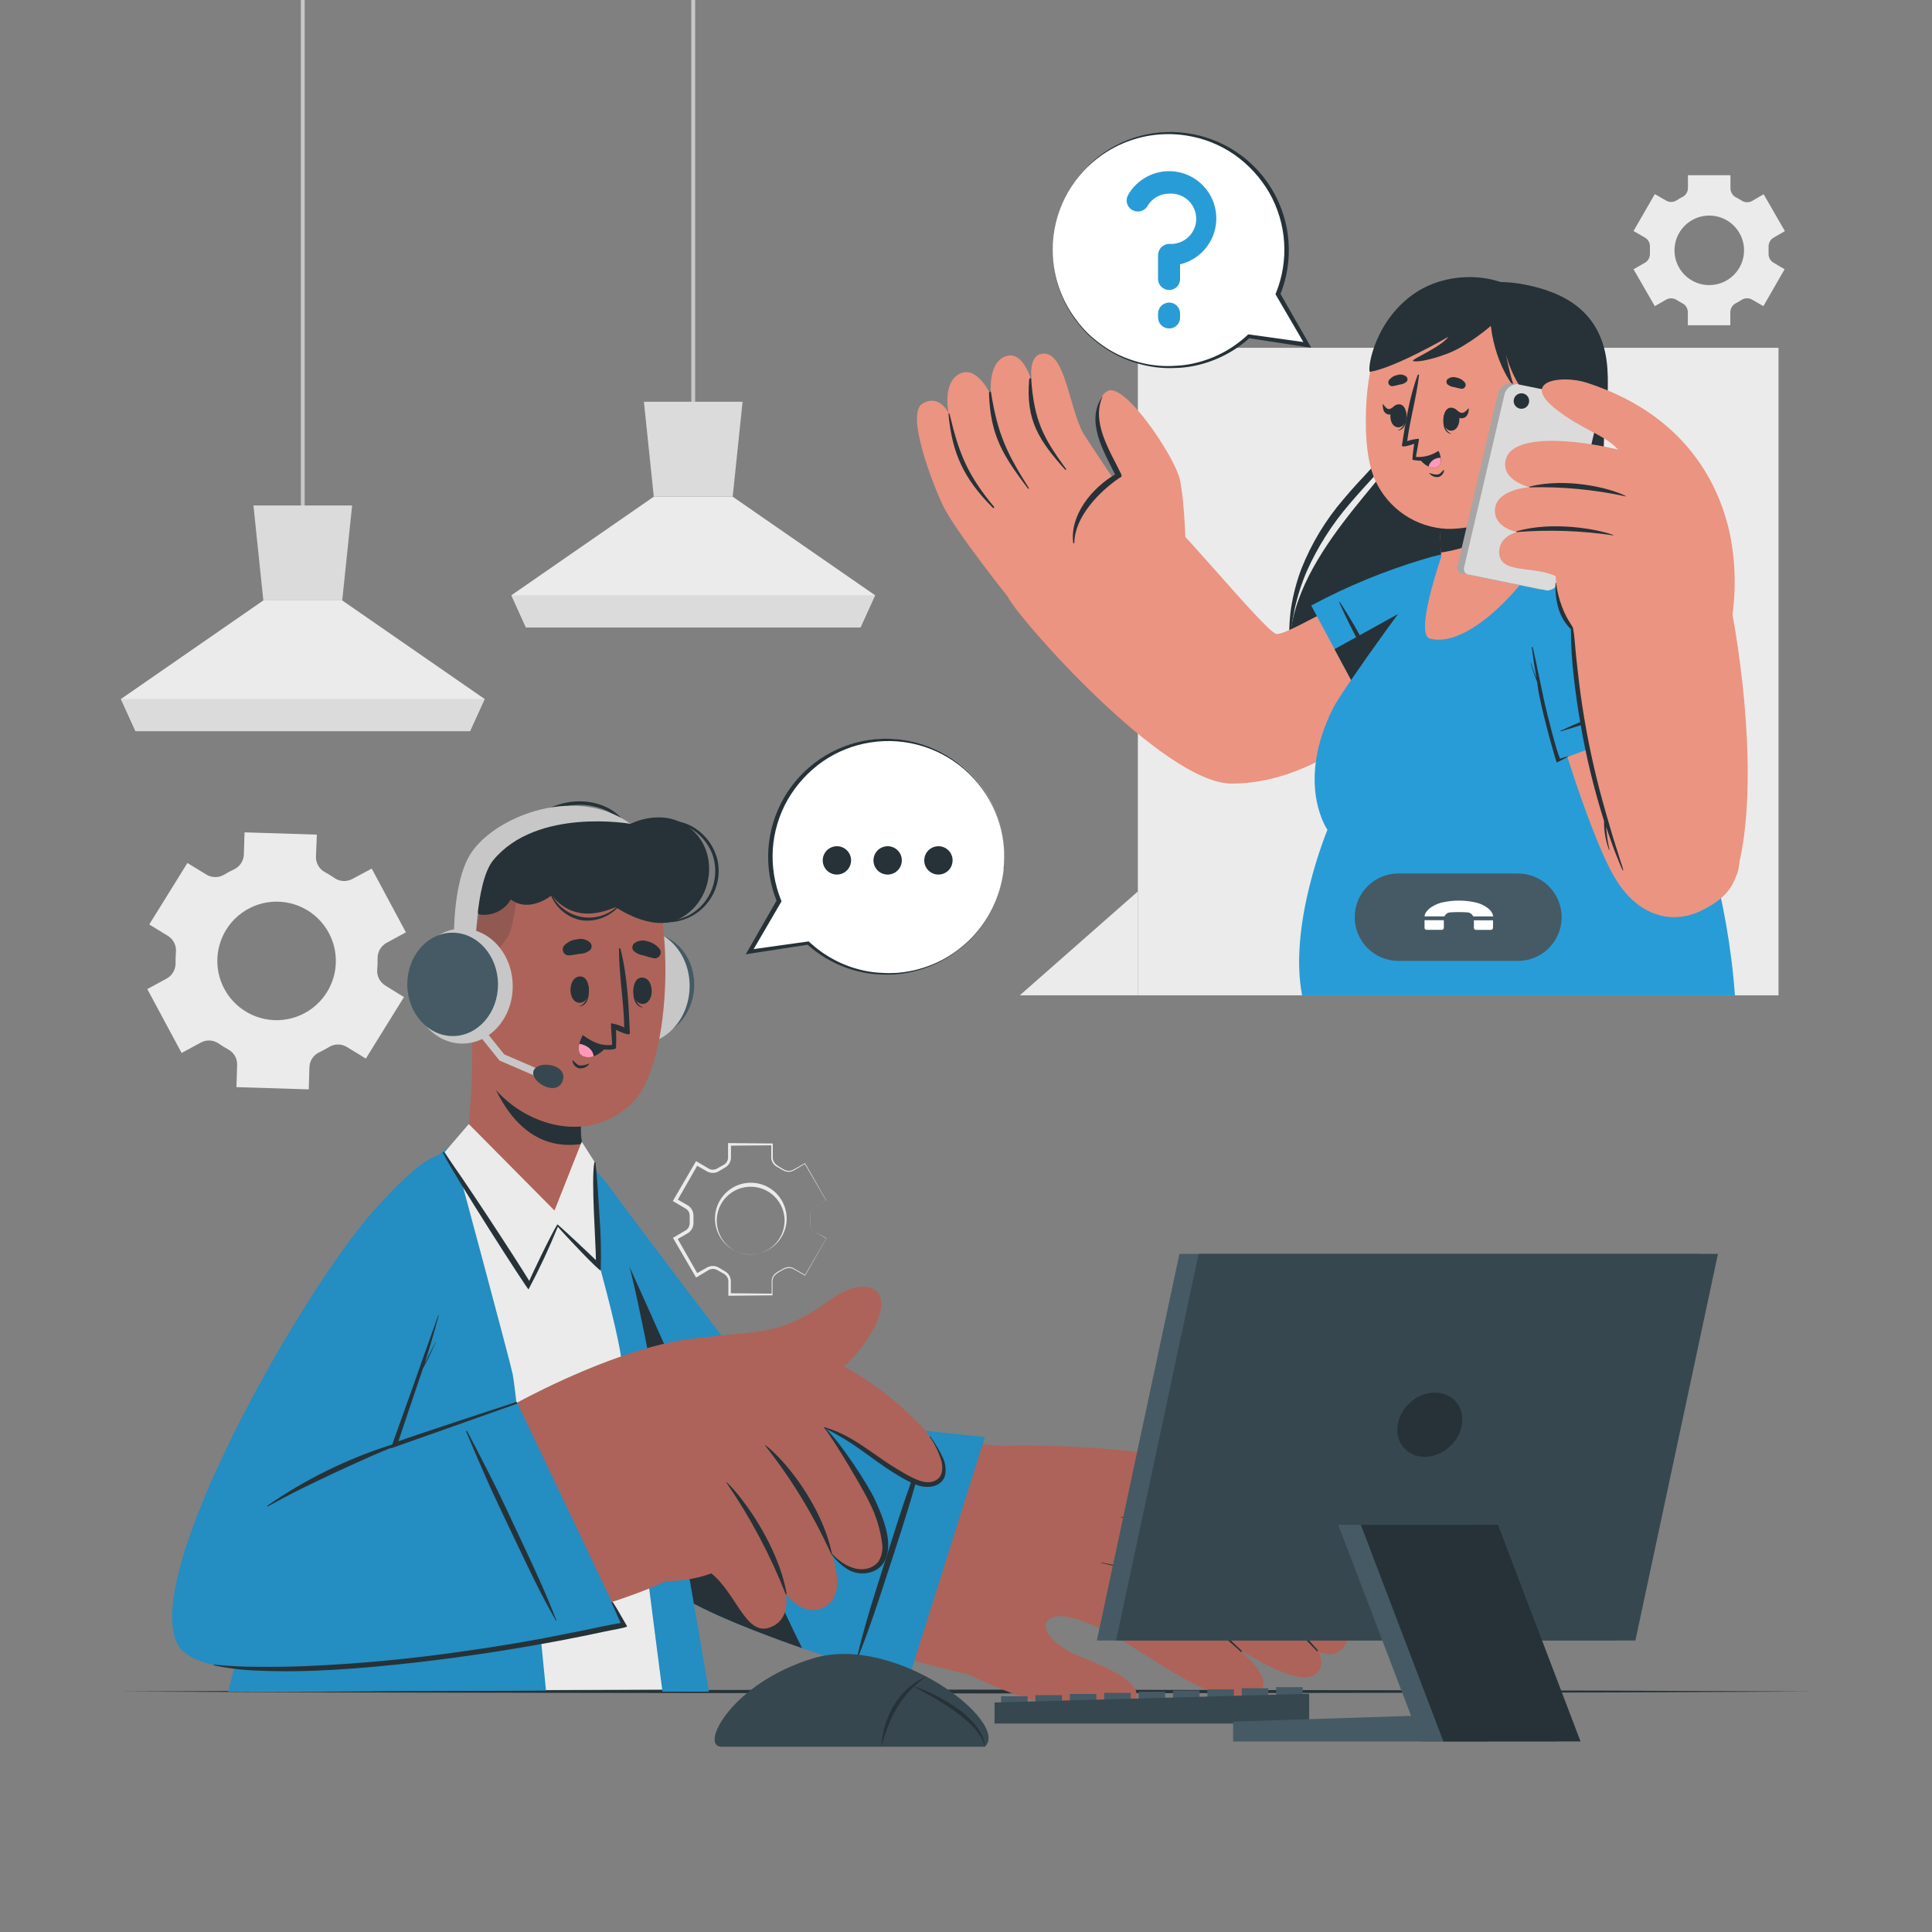<svg width="792" height="792" viewBox="0 0 792 792" fill="none" xmlns="http://www.w3.org/2000/svg">
<rect x="0" y="0" width="792" height="792" fill="#808080" stroke="none"/>
<path d="M124.914 0H123.33V214.68H124.914V0Z" fill="#C7C7C7"/>
<path d="M198.664 286.546L192.677 299.724H55.55L49.578 286.546L107.949 246.138H140.294L198.664 286.546Z" fill="#EBEBEB"/>
<path d="M144.35 207.203L140.295 246.138H107.95L103.895 207.203H144.35Z" fill="#DBDBDB"/>
<path d="M198.664 286.546L192.661 299.725H55.55L49.562 286.546H198.664Z" fill="#DBDBDB"/>
<path d="M284.977 0H283.393V172.165H284.977V0Z" fill="#C7C7C7"/>
<path d="M358.727 244.015L352.739 257.21H215.612L209.641 244.015L268.011 203.607H300.356L358.727 244.015Z" fill="#EBEBEB"/>
<path d="M304.412 164.688L300.357 203.607H268.012L263.957 164.688H304.412Z" fill="#DBDBDB"/>
<path d="M358.727 244.031L352.724 257.21H215.613L209.625 244.031H358.727Z" fill="#DBDBDB"/>
<path d="M76.823 353.771L61.189 378.972L68.95 383.724C70.038 384.432 70.909 385.426 71.469 386.597C72.027 387.768 72.252 389.07 72.118 390.361C71.991 391.799 71.944 393.242 71.976 394.685C72.02 395.999 71.7 397.299 71.052 398.443C70.403 399.586 69.451 400.528 68.301 401.164L60.381 405.457L74.447 431.656L82.367 427.363C83.494 426.759 84.765 426.476 86.042 426.546C87.319 426.616 88.552 427.035 89.606 427.759C90.899 428.663 92.243 429.493 93.629 430.246C94.755 430.866 95.686 431.787 96.319 432.906C96.951 434.025 97.259 435.298 97.209 436.582L96.924 445.658L126.576 446.577L126.845 437.469C126.887 436.182 127.285 434.932 127.996 433.858C128.706 432.784 129.701 431.929 130.869 431.387C131.566 431.054 132.247 430.705 132.928 430.341C133.609 429.977 134.274 429.597 134.924 429.201C136.017 428.528 137.276 428.172 138.559 428.172C139.843 428.172 141.101 428.528 142.194 429.201L149.972 433.953L165.59 408.751L157.813 403.92C156.724 403.214 155.851 402.22 155.292 401.049C154.733 399.877 154.509 398.574 154.645 397.283C154.772 395.851 154.819 394.412 154.787 392.975C154.744 391.659 155.067 390.358 155.718 389.214C156.369 388.071 157.325 387.13 158.478 386.496L166.398 382.203L152.38 356.067L144.365 360.36C143.202 360.968 141.893 361.242 140.584 361.149C139.275 361.057 138.017 360.603 136.951 359.837C135.763 359.014 134.528 358.253 133.277 357.572C132.123 356.971 131.16 356.059 130.497 354.939C129.833 353.82 129.496 352.537 129.522 351.236L129.887 342.144L100.25 341.209L99.965 350.317C99.912 351.618 99.498 352.878 98.771 353.957C98.044 355.037 97.032 355.893 95.847 356.432C95.181 356.733 94.532 357.065 93.882 357.414C93.233 357.762 92.599 358.127 91.982 358.507C90.869 359.19 89.589 359.552 88.283 359.552C86.977 359.552 85.697 359.19 84.584 358.507L76.823 353.771ZM99.221 374.173C103.345 371.213 108.294 369.62 113.37 369.617C118.447 369.614 123.397 371.201 127.526 374.156C131.654 377.11 134.754 381.284 136.389 386.09C138.024 390.896 138.112 396.094 136.642 400.953C135.172 405.812 132.217 410.088 128.191 413.182C124.166 416.275 119.273 418.03 114.199 418.201C109.125 418.371 104.125 416.947 99.902 414.13C95.678 411.313 92.444 407.244 90.651 402.494C88.762 397.489 88.578 392 90.128 386.879C91.677 381.758 94.873 377.291 99.221 374.173Z" fill="#EBEBEB"/>
<path d="M727.055 107.712C726.391 107.323 725.848 106.757 725.487 106.077C725.126 105.398 724.961 104.631 725.011 103.863C725.011 103.435 725.011 103.008 725.011 102.58C725.011 102.152 725.011 101.709 725.011 101.281C724.961 100.513 725.126 99.746 725.487 99.067C725.848 98.387 726.391 97.821 727.055 97.432L731.696 94.755L722.984 79.628L718.279 82.368C717.611 82.752 716.849 82.94 716.078 82.912C715.308 82.884 714.562 82.641 713.923 82.21C713.195 81.75 712.45 81.307 711.674 80.911C710.988 80.567 710.411 80.04 710.006 79.389C709.601 78.737 709.383 77.987 709.377 77.22V71.819H691.953V77.157C691.934 77.917 691.707 78.657 691.297 79.296C690.886 79.936 690.308 80.451 689.625 80.784C688.848 81.18 688.041 81.624 687.375 82.083C686.737 82.514 685.99 82.758 685.22 82.786C684.45 82.814 683.688 82.625 683.019 82.241L678.378 79.564L669.65 94.692L674.307 97.384C674.984 97.772 675.537 98.344 675.902 99.034C676.267 99.724 676.428 100.503 676.367 101.281C676.367 101.709 676.367 102.136 676.367 102.564C676.367 102.992 676.367 103.419 676.367 103.847C676.418 104.619 676.252 105.39 675.888 106.073C675.524 106.756 674.977 107.324 674.307 107.712L669.65 110.389L678.378 125.516L683.003 122.839C683.671 122.457 684.432 122.268 685.202 122.293C685.971 122.318 686.718 122.556 687.359 122.982C688.089 123.463 688.845 123.902 689.625 124.297C690.308 124.641 690.883 125.169 691.286 125.82C691.688 126.471 691.903 127.222 691.906 127.987V133.325H709.33V127.971C709.336 127.204 709.553 126.454 709.958 125.803C710.364 125.151 710.941 124.625 711.626 124.281C712.404 123.883 713.16 123.444 713.891 122.966C714.53 122.54 715.274 122.301 716.041 122.276C716.808 122.251 717.567 122.441 718.232 122.823L722.873 125.5L731.585 110.373L727.055 107.712ZM700.697 116.883C697.877 116.883 695.121 116.047 692.777 114.481C690.432 112.914 688.605 110.688 687.526 108.083C686.447 105.478 686.165 102.612 686.715 99.846C687.265 97.081 688.623 94.541 690.616 92.547C692.61 90.553 695.15 89.195 697.916 88.645C700.681 88.095 703.547 88.378 706.152 89.457C708.757 90.536 710.984 92.363 712.55 94.707C714.117 97.052 714.953 99.808 714.953 102.627C714.951 104.502 714.579 106.358 713.859 108.089C713.138 109.82 712.084 111.392 710.755 112.715C709.426 114.037 707.85 115.085 706.116 115.798C704.382 116.51 702.524 116.874 700.649 116.868L700.697 116.883Z" fill="#EBEBEB"/>
<path d="M334.096 505.074C333.476 504.711 332.96 504.193 332.599 503.571C332.238 502.949 332.045 502.245 332.037 501.526C332.037 500.813 332.037 500.116 332.037 499.404C331.96 498.689 332.003 497.966 332.163 497.265C332.339 496.564 332.7 495.924 333.209 495.412C333.746 494.941 334.343 494.542 334.983 494.224L338.674 492.07V492.149L329.867 477.069H330.073L325.226 479.92C324.333 480.365 323.315 480.488 322.343 480.269C321.427 479.983 320.557 479.567 319.761 479.033L318.557 478.352C318.113 478.12 317.711 477.815 317.369 477.449C316.667 476.719 316.241 475.767 316.165 474.757V469.133L316.529 469.498L299.105 469.656L299.644 469.133V474.772C299.594 475.581 299.337 476.364 298.899 477.046C298.461 477.728 297.856 478.287 297.141 478.669L295.953 479.382L294.765 480.079C294.305 480.367 293.803 480.581 293.276 480.712C292.209 480.947 291.094 480.819 290.108 480.348L285.198 477.544L286.148 477.291L277.484 492.45L277.199 491.389L282.109 494.208C282.8 494.682 283.36 495.322 283.74 496.07C284.119 496.817 284.304 497.647 284.279 498.485V499.879V501.257C284.288 501.793 284.213 502.328 284.057 502.841C283.728 503.91 283.04 504.833 282.109 505.454L277.199 508.274L277.468 507.276L286.117 522.435L285.23 522.197L290.156 519.425C291.144 518.962 292.26 518.845 293.324 519.093C293.832 519.226 294.318 519.434 294.765 519.71L295.969 520.423L297.157 521.12C297.618 521.374 298.035 521.7 298.393 522.086C299.106 522.866 299.531 523.867 299.596 524.922V530.577L299.169 530.149L316.593 530.323L316.339 530.577V524.953C316.414 523.968 316.829 523.039 317.511 522.324C318.23 521.693 319.029 521.161 319.887 520.74C320.679 520.221 321.537 519.81 322.438 519.52C323.382 519.295 324.376 519.413 325.241 519.853L330.104 522.673H329.993L338.769 507.577L334.096 505.074ZM334.096 505.074L338.737 507.735L330.073 522.878V522.958L325.194 520.186C324.367 519.785 323.426 519.684 322.533 519.901C321.618 520.176 320.752 520.593 319.967 521.136C319.141 521.554 318.378 522.088 317.702 522.72C317.087 523.384 316.723 524.241 316.672 525.144V530.751V531.004H316.418L298.994 531.179H298.583V530.64V525.049C298.517 524.224 298.17 523.446 297.601 522.847C297.312 522.551 296.981 522.3 296.618 522.102L295.383 521.405L294.147 520.708C293.8 520.499 293.42 520.349 293.023 520.265C292.227 520.087 291.394 520.188 290.663 520.55L285.911 523.385L285.356 523.718L285.024 523.148L276.232 508.068L275.868 507.434L276.502 507.07L281.254 504.266C281.885 503.832 282.349 503.195 282.568 502.461C282.676 502.09 282.73 501.706 282.727 501.32V499.895V498.469C282.73 498.083 282.676 497.699 282.568 497.329C282.347 496.599 281.876 495.971 281.238 495.554L276.486 492.735L275.805 492.355L276.201 491.689L284.976 476.61L285.34 475.992L285.942 476.341L290.694 479.144C291.401 479.493 292.207 479.588 292.975 479.413C293.363 479.332 293.733 479.182 294.068 478.97L295.304 478.273L296.555 477.576C296.907 477.389 297.228 477.149 297.506 476.863C298.066 476.279 298.403 475.517 298.456 474.709V469.149V468.595H298.979L316.403 468.753H316.799V469.117V474.709C316.857 475.581 317.208 476.407 317.797 477.053C318.462 477.684 319.214 478.217 320.03 478.637C320.776 479.17 321.598 479.587 322.469 479.873C323.336 480.078 324.246 479.983 325.051 479.604L329.946 476.863L330.073 476.784V476.911L338.737 492.07L335.03 494.192C334.393 494.501 333.802 494.895 333.272 495.364C332.765 495.859 332.403 496.484 332.227 497.17C332.06 497.865 332.012 498.582 332.084 499.293C332.084 500.005 332.084 500.718 332.084 501.415C332.068 502.148 332.245 502.873 332.599 503.515C332.952 504.157 333.468 504.695 334.096 505.074Z" fill="#EBEBEB"/>
<path d="M307.738 514.246C305.312 514.236 302.926 513.625 300.793 512.469C298.66 511.312 296.847 509.646 295.514 507.618C294.182 505.591 293.372 503.265 293.157 500.848C292.942 498.431 293.329 495.999 294.283 493.768C295.236 491.537 296.728 489.577 298.623 488.063C300.518 486.548 302.759 485.526 305.146 485.088C307.532 484.65 309.99 484.81 312.299 485.553C314.609 486.295 316.699 487.598 318.383 489.345C321.106 492.192 322.588 496.003 322.501 499.942C322.374 503.759 320.771 507.378 318.029 510.037C315.287 512.696 311.621 514.188 307.802 514.198L307.738 514.246ZM307.738 514.246C309.593 514.244 311.429 513.872 313.137 513.15C314.846 512.428 316.393 511.372 317.687 510.044C318.982 508.716 319.997 507.142 320.675 505.415C321.352 503.688 321.676 501.844 321.63 499.99C321.523 496.371 320.011 492.937 317.415 490.415C314.819 487.893 311.342 486.481 307.722 486.478C304.034 486.478 300.497 487.943 297.888 490.551C295.28 493.16 293.815 496.697 293.815 500.386C293.815 504.074 295.28 507.612 297.888 510.22C300.497 512.828 304.034 514.293 307.722 514.293L307.738 514.246Z" fill="#EBEBEB"/>
<path d="M48.725 693.412L135.544 693.032L222.363 692.889L396.001 692.636L569.639 692.889L656.458 693.032L743.277 693.412L656.458 693.808L569.639 693.95L396.001 694.204L222.363 693.95L135.544 693.808L48.725 693.412Z" fill="#263238"/>
<path d="M729.082 142.576H466.455V408.023H729.082V142.576Z" fill="#EBEBEB"/>
<path d="M587.205 126.562C595.964 116.282 610.965 113.811 625.474 116.741C639.983 119.671 657.36 126.989 658.944 151.256C660.243 170.961 654.192 190.175 654.192 212.161C654.192 234.147 679.077 287.702 639.255 313.838C603.472 337.313 530.973 315.755 528.739 267.427C526.981 229.126 572.41 193.708 577.194 178.549C581.977 163.39 577.606 137.808 587.205 126.562Z" fill="#263238"/>
<path d="M580.662 148.183C580.393 159.145 578.809 170.233 574.326 180.576C573.163 183.196 571.644 185.642 569.812 187.847C568.053 190.064 566.184 192.155 564.315 194.183C560.545 198.285 556.823 202.356 553.227 206.585C546.085 214.871 540.184 224.15 535.708 234.131C531.416 244.159 529.057 254.908 528.754 265.811C528.308 260.308 528.473 254.773 529.245 249.306C530.102 243.811 531.519 238.418 533.475 233.212C537.601 222.782 543.448 213.117 550.772 204.621C554.368 200.329 558.185 196.226 561.987 192.171C565.788 188.116 569.637 184.251 571.997 179.499C574.418 174.641 576.263 169.516 577.494 164.229C578.884 158.952 579.942 153.593 580.662 148.183Z" fill="#263238"/>
<path d="M657.946 167.809C657.676 178.992 656.964 190.159 657.265 201.263C657.395 206.793 657.86 212.311 658.659 217.784C659.482 223.17 661.098 228.555 662.444 234.004C663.791 239.453 664.995 244.982 665.882 250.557C666.739 256.159 667.099 261.825 666.959 267.49C666.701 273.183 665.634 278.809 663.791 284.201C661.664 289.501 658.491 294.317 654.461 298.362C657.992 294.021 660.679 289.057 662.381 283.726C663.858 278.425 664.593 272.945 664.567 267.443C664.118 256.366 662.385 245.379 659.403 234.701C658.136 229.268 656.52 223.883 655.744 218.164C655.017 212.562 654.731 206.911 654.889 201.263C655.223 190.06 656.244 178.888 657.946 167.809Z" fill="#263238"/>
<path d="M600.334 261.851C563.902 301.958 534.171 321.22 504.867 321.22C477.004 321.22 417.477 253.567 413.105 244.649C409.336 236.951 458.202 194.832 465.71 200.075C478.382 208.851 519.028 259.65 523.336 259.887C527.645 260.125 543.516 249.639 581.738 231.739C604.96 220.889 625.678 234.052 600.334 261.851Z" fill="#EB9481"/>
<path d="M418.777 251.318C413.423 245.52 390.946 216.58 386.495 207.14C382.044 197.699 371.257 169.599 378.147 165.465C385.038 161.331 388.839 169.298 388.839 169.298C388.839 169.298 386.162 156.721 393.481 153.189C400.799 149.656 406.311 162.249 406.311 162.249C406.311 162.249 404.505 149.134 412.045 146.124C419.585 143.115 423.038 156.737 423.038 156.737C423.038 156.737 420.82 144.809 428.075 144.952C436.803 145.126 438.403 167.571 444.089 177.63C445.372 179.911 473.536 221.982 473.536 221.982L418.777 251.318Z" fill="#EB9481"/>
<path d="M422.738 155.581C423.957 172.07 427.347 179.087 436.994 192.187C437.184 192.44 436.851 192.773 436.629 192.535C425.969 180.56 420.457 172.387 421.898 155.596C422.009 154.773 422.674 154.789 422.738 155.581Z" fill="#263238"/>
<path d="M406.264 160.95C409.021 177.978 412.6 185.613 421.772 200.075C421.898 200.281 421.566 200.519 421.423 200.329C411.27 186.88 405.948 178.596 405.425 161.22C405.393 160.428 406.138 160.158 406.264 160.95Z" fill="#263238"/>
<path d="M389.345 170.027C393.21 186.326 396.806 194.864 407.482 207.758C407.736 208.074 407.308 208.47 407.039 208.185C394.874 196.084 390.312 185.455 388.87 170.169C388.775 169.156 389.108 168.997 389.345 170.027Z" fill="#263238"/>
<path d="M486.096 226.005C486.096 226.005 485.732 205.271 483.562 196.194C481.392 187.118 460.942 156.293 453.957 160.348C445.039 165.576 453.371 185.692 458.709 195.038C458.709 195.038 438.117 207.14 440.921 222.885C443.724 238.63 486.096 226.005 486.096 226.005Z" fill="#EB9481"/>
<path d="M451.977 162.582C447.225 173.226 455.145 185.027 459.659 194.452C459.732 194.588 459.771 194.739 459.773 194.892C459.776 195.046 459.742 195.198 459.673 195.336C459.605 195.474 459.505 195.594 459.381 195.685C459.258 195.776 459.114 195.837 458.962 195.862C450.63 201.517 440.54 211.892 440.414 222.505C440.414 222.568 440.389 222.628 440.344 222.673C440.299 222.717 440.239 222.742 440.176 222.742C440.113 222.742 440.052 222.717 440.008 222.673C439.963 222.628 439.938 222.568 439.938 222.505C438.529 211.1 447.605 200.075 457.109 194.484C452.357 184.869 444.96 172.704 451.882 162.487L451.977 162.582Z" fill="#263238"/>
<path d="M537.514 248.229L566.786 302.845C566.786 302.845 606.481 264.306 612.817 248.229C619.153 232.151 612.326 220.477 584.083 229.078C567.949 233.86 552.345 240.277 537.514 248.229Z" fill="#289CD7"/>
<path d="M573.549 291.456C572.108 288.494 570.84 285.437 569.336 282.491C567.831 279.545 566.326 276.63 564.758 273.747C561.59 267.918 558.422 262.073 555.127 256.323C553.258 253.155 551.294 249.892 549.251 246.819C549.171 246.677 548.902 246.819 548.981 246.93C554.351 258.953 560.861 270.468 567.356 281.905C569.241 285.215 571.379 288.367 573.343 291.631C573.407 291.71 573.628 291.567 573.549 291.456Z" fill="#263238"/>
<path d="M612.816 248.229C606.48 264.306 566.785 302.845 566.785 302.845L547.064 266.112L612.119 230.139C615.858 234.036 615.81 240.641 612.816 248.229Z" fill="#263238"/>
<path d="M544.182 340.18C544.182 340.18 528.089 378.703 533.775 408.007H711.215C705.449 328.348 665.738 259.887 642.279 237.727C623.366 219.859 603.455 221.459 589.595 230.599C586.332 232.769 550.328 282.522 546.431 290.395C530.972 321.457 544.182 340.18 544.182 340.18Z" fill="#289CD7"/>
<path d="M590.831 228.254C590.831 228.254 579.743 260.14 586.174 261.804C602.172 265.922 623.636 239.802 624.919 237.141C625.235 236.46 626.661 218.608 627.722 204.716C628.404 195.782 628.926 188.48 628.926 188.48L589.453 202.023L590.72 226.496L590.831 228.254Z" fill="#EB9481"/>
<path d="M589.391 202.023L590.658 226.496C598.689 225.372 616.35 221.016 627.66 204.716C628.341 195.782 628.864 188.48 628.864 188.48L623.922 190.064L589.391 202.023Z" fill="#263238"/>
<path d="M559.991 167.762C559.516 180.196 560.752 190.254 563.777 196.939C566.369 202.648 570.494 207.527 575.692 211.034C580.89 214.541 586.959 216.537 593.224 216.802C597.976 216.976 611.661 215.725 621.561 208.185C629.26 202.324 633.901 191.759 636.53 173.179C642.549 130.696 623.114 116.408 603.963 114.698C584.813 112.987 561.575 124.899 559.991 167.762Z" fill="#EB9481"/>
<path d="M570.967 158.289C571.965 158.147 572.884 157.862 573.85 157.64C574.901 157.545 575.894 157.118 576.685 156.42C576.884 156.149 576.99 155.822 576.99 155.486C576.99 155.15 576.884 154.822 576.685 154.551C576.192 154.093 575.587 153.773 574.93 153.626C574.273 153.478 573.589 153.508 572.947 153.711C571.581 153.929 570.345 154.646 569.478 155.723C569.274 155.973 569.15 156.279 569.124 156.6C569.098 156.922 569.171 157.243 569.333 157.522C569.495 157.801 569.738 158.024 570.03 158.161C570.322 158.298 570.649 158.343 570.967 158.289Z" fill="#263238"/>
<path d="M598.957 159.35C597.985 159.179 597.023 158.957 596.074 158.685C595.023 158.598 594.031 158.163 593.254 157.45C593.056 157.178 592.949 156.851 592.949 156.515C592.949 156.179 593.056 155.852 593.254 155.581C593.751 155.123 594.361 154.807 595.021 154.665C595.681 154.523 596.367 154.56 597.008 154.773C598.385 154.993 599.629 155.722 600.493 156.816C600.692 157.069 600.808 157.377 600.828 157.698C600.847 158.02 600.768 158.339 600.601 158.614C600.434 158.89 600.187 159.107 599.894 159.239C599.6 159.37 599.273 159.409 598.957 159.35Z" fill="#263238"/>
<path d="M591.956 170.058C591.956 169.948 592.178 170.201 592.178 170.328C591.94 173.226 592.178 176.664 594.76 177.709C594.76 177.709 594.76 177.883 594.76 177.868C591.528 177.266 591.275 172.767 591.956 170.058Z" fill="#263238"/>
<path d="M594.712 167.128C599.464 167.001 599.337 176.426 594.966 176.553C590.594 176.679 590.831 167.239 594.712 167.128Z" fill="#263238"/>
<path d="M596.565 167.651C597.373 168.189 598.149 169.14 599.163 169.235C600.177 169.33 601.191 168.379 601.951 167.429C602.03 167.334 602.109 167.429 602.109 167.54C602.109 169.346 601.412 171.199 599.464 171.452C597.516 171.706 596.454 170.058 596.011 168.284C595.932 167.904 596.233 167.429 596.565 167.651Z" fill="#263238"/>
<path d="M576.352 168.823C576.352 168.712 576.131 168.965 576.131 169.076C576.131 172.007 575.83 175.412 573.184 176.331C573.105 176.331 573.105 176.505 573.184 176.489C576.432 176.046 576.907 171.579 576.352 168.823Z" fill="#263238"/>
<path d="M573.756 165.766C569.004 165.401 568.672 174.826 573.028 175.159C577.384 175.491 577.685 166.082 573.756 165.766Z" fill="#263238"/>
<path d="M571.824 166.32C571.064 166.795 570.24 167.666 569.4 167.698C568.561 167.73 567.642 166.669 567.024 165.671C567.024 165.56 566.882 165.671 566.866 165.766C566.755 167.571 567.262 169.456 568.989 169.884C570.715 170.312 571.776 168.759 572.268 166.985C572.299 166.637 572.062 166.13 571.824 166.32Z" fill="#263238"/>
<path d="M591.67 192.741C590.989 193.454 590.323 194.42 589.278 194.547C588.191 194.555 587.114 194.345 586.11 193.929C586.091 193.913 586.066 193.904 586.041 193.905C586.016 193.907 585.992 193.918 585.975 193.937C585.958 193.956 585.95 193.981 585.951 194.006C585.953 194.031 585.964 194.055 585.983 194.072C586.423 194.631 587.005 195.061 587.668 195.318C588.332 195.574 589.052 195.647 589.753 195.529C590.338 195.346 590.858 194.997 591.249 194.525C591.639 194.053 591.885 193.477 591.955 192.868C591.964 192.832 591.96 192.794 591.943 192.76C591.927 192.727 591.9 192.7 591.865 192.685C591.831 192.67 591.793 192.667 591.757 192.678C591.722 192.688 591.691 192.71 591.67 192.741Z" fill="#263238"/>
<path d="M579.743 181.923C579.743 181.923 579.046 186.279 579.014 188.338C579.014 188.528 579.505 188.623 580.202 188.686C580.202 188.686 580.202 188.686 580.282 188.686C582.03 189.032 583.84 188.893 585.515 188.284C587.19 187.676 588.667 186.621 589.786 185.233C589.928 185.043 589.675 184.821 589.485 184.948C586.823 186.682 583.674 187.515 580.503 187.324C580.377 186.738 581.945 179.911 581.612 179.879C579.991 179.98 578.392 180.305 576.86 180.845C578.048 171.737 580.678 162.899 581.707 153.822C581.707 153.506 581.279 153.395 581.184 153.68C577.763 162.74 576.179 173.195 574.706 182.556C574.579 183.744 578.856 182.271 579.743 181.923Z" fill="#263238"/>
<path d="M581.518 187.609C582.531 189.162 583.928 190.427 585.573 191.284C586.479 191.716 587.496 191.86 588.487 191.696C590.657 191.3 590.863 189.351 590.61 187.657C590.455 186.754 590.2 185.872 589.849 185.027C587.419 186.755 584.499 187.66 581.518 187.609Z" fill="#263238"/>
<path d="M585.572 191.284C586.479 191.716 587.496 191.86 588.487 191.696C590.657 191.3 590.863 189.351 590.609 187.657C589.484 187.606 588.375 187.937 587.461 188.595C586.547 189.253 585.881 190.201 585.572 191.284Z" fill="#FF98B9"/>
<path d="M635.753 169.361C631.08 169.504 617.822 157.846 615.414 135.448C615.414 135.448 618.978 155.406 620.753 158.21C622.527 161.014 613.339 151.636 611.138 133.611C611.138 133.611 601.792 141.752 593.46 144.92C585.128 148.088 579.917 148.5 579.204 147.93C578.491 147.36 590.736 142.259 593.777 138.046C593.777 138.046 572.029 150.718 561.638 152.428C560.434 152.619 562.461 133.911 577.684 121.873C592.906 109.835 613.83 112.844 621.339 118.863C621.339 118.863 629.544 119.291 639.428 130.458C649.312 141.626 640.774 169.203 635.753 169.361Z" fill="#263238"/>
<path d="M629.591 176.204C629.591 176.204 638.287 162.376 644.512 165.417C650.737 168.459 644.671 188.179 637.685 191.173C636.816 191.622 635.864 191.891 634.888 191.962C633.912 192.033 632.932 191.906 632.007 191.587C631.082 191.269 630.23 190.767 629.505 190.11C628.779 189.453 628.194 188.657 627.785 187.767L629.591 176.204Z" fill="#EB9481"/>
<path d="M642.629 171.072C642.755 171.072 642.771 171.215 642.629 171.262C637.734 173.527 635.342 178.295 633.727 183.19C635.136 181.257 637.1 180.148 639.667 181.796C639.793 181.875 639.667 182.097 639.54 182.065C638.658 181.849 637.732 181.907 636.883 182.229C636.035 182.552 635.304 183.124 634.788 183.871C633.934 185.151 633.212 186.515 632.634 187.942C632.428 188.401 631.604 188.211 631.762 187.688C631.755 187.646 631.755 187.603 631.762 187.561C631.319 181.162 635.833 172.007 642.629 171.072Z" fill="#263238"/>
<path d="M656.012 246.423C673.563 266.682 722.762 340.021 711.357 359.837C700.412 378.845 675.591 384.199 661.303 358.665C651.023 340.402 633.741 285.912 629.449 259.776C625.964 238.614 639.792 227.684 656.012 246.423Z" fill="#EB9481"/>
<path d="M639.617 311.351L697.782 289.983C697.782 289.983 665.136 245.298 650.104 236.792C635.071 228.286 622.558 233.418 627.151 262.58C629.624 279.221 633.801 295.564 639.617 311.351Z" fill="#289CD7"/>
<path d="M687.454 281.683C684.286 282.712 681.118 283.536 677.95 284.613C674.782 285.69 671.741 286.783 668.668 287.94C662.443 290.252 656.234 292.565 650.072 295.052C646.619 296.446 643.166 297.951 639.792 299.535C639.633 299.535 639.697 299.867 639.792 299.82C652.464 296.176 664.756 291.329 676.984 286.498C680.532 285.088 683.938 283.33 687.438 281.92C687.676 281.857 687.565 281.635 687.454 281.683Z" fill="#263238"/>
<path d="M642.897 309.989C641.745 310.243 640.616 310.593 639.523 311.034C637.939 307.597 634.185 292.486 633.313 288.605C631.571 280.875 630.145 273.066 628.324 265.336C628.324 265.114 627.896 265.178 627.928 265.336C628.466 269.629 629.132 273.905 629.876 278.15C629.084 276.123 628.292 274.08 627.674 272.005C627.681 271.99 627.683 271.974 627.682 271.959C627.681 271.943 627.675 271.928 627.667 271.915C627.658 271.901 627.646 271.89 627.632 271.883C627.619 271.875 627.603 271.872 627.587 271.872C627.571 271.872 627.556 271.875 627.542 271.883C627.528 271.89 627.516 271.901 627.508 271.915C627.499 271.928 627.494 271.943 627.493 271.959C627.491 271.974 627.494 271.99 627.5 272.005C628.22 274.582 629.104 277.111 630.145 279.576C630.763 287.496 637.97 312.666 638.176 312.571C639.806 311.832 641.392 311.001 642.928 310.084C643.103 310.131 643.103 309.973 642.897 309.989Z" fill="#263238"/>
<path d="M614.132 160.887L597.579 231.549C596.866 233.624 597.928 235.287 599.955 235.256L631.556 241.687C632.663 241.586 633.719 241.171 634.6 240.493C635.48 239.814 636.15 238.899 636.53 237.854L653.083 167.191C653.795 165.116 652.734 163.453 650.707 163.501L619.106 157.054C617.999 157.155 616.943 157.569 616.062 158.248C615.182 158.927 614.512 159.842 614.132 160.887Z" fill="#A6A6A6"/>
<path d="M616.84 161.283L600.335 231.945C599.622 234.02 600.684 235.683 602.711 235.652L634.312 242.083C635.417 241.983 636.472 241.571 637.352 240.895C638.233 240.219 638.903 239.307 639.286 238.265L655.775 167.603C656.488 165.512 655.427 163.865 653.399 163.897L621.814 157.45C620.709 157.557 619.656 157.973 618.776 158.651C617.896 159.329 617.225 160.241 616.84 161.283Z" fill="#DBDBDB"/>
<path d="M626.851 164.324C626.866 164.958 626.691 165.582 626.349 166.115C626.006 166.648 625.511 167.066 624.928 167.315C624.345 167.564 623.701 167.633 623.079 167.512C622.456 167.391 621.885 167.086 621.438 166.636C620.991 166.187 620.689 165.614 620.571 164.991C620.453 164.368 620.525 163.724 620.777 163.143C621.029 162.561 621.449 162.068 621.984 161.728C622.519 161.388 623.144 161.217 623.778 161.236C624.594 161.24 625.376 161.567 625.952 162.146C626.527 162.725 626.851 163.508 626.851 164.324Z" fill="#263238"/>
<path d="M669.746 365.065C680.026 384.073 707.239 373.238 711.357 359.838C721.02 328.395 715.032 276.123 709.267 246.93C707.413 237.537 643.61 246.93 643.99 257.083C644.433 269.359 649.597 327.682 669.746 365.065Z" fill="#EB9481"/>
<path d="M708.553 260.885C711.767 247.033 711.962 232.652 709.124 218.719C705.765 203.528 694.788 171.31 650.658 156.943C640.188 153.521 622.843 156.072 637.986 167.857C648.694 176.236 658.008 178.311 663.33 184.33C663.33 184.33 641.661 190.191 638.651 200.804C636.016 210.093 634.042 219.558 632.743 229.126C634.44 229.762 636.175 230.291 637.939 230.71C637.008 239.95 639.158 249.239 644.053 257.131L708.553 260.885Z" fill="#EB9481"/>
<path d="M703.597 204.732C697.039 199.98 683.005 189.874 668.606 185.724C652.639 180.972 620.658 176.378 617.332 188.179C614.893 196.844 626.947 199.711 626.947 199.711C626.947 199.711 613.325 200.566 612.833 208.866C612.39 216.438 621.846 218.101 621.846 218.101C621.846 218.101 613.673 220.034 614.639 227.415C615.811 236.27 632.776 230.757 641.726 238.709C643.737 240.451 703.597 204.732 703.597 204.732Z" fill="#EB9481"/>
<path d="M666.483 203.354C659.577 199.806 641.804 195.798 627.2 199.426C626.867 199.426 626.756 199.79 627.073 199.79C640.3 199.433 653.523 200.678 666.451 203.497C666.53 203.528 666.562 203.386 666.483 203.354Z" fill="#263238"/>
<path d="M661.319 219.321C654.983 216.881 636.53 213.555 621.862 217.737C621.529 217.832 621.434 218.133 621.751 218.117C634.96 217.062 648.246 217.519 661.351 219.479C661.372 219.475 661.39 219.463 661.402 219.445C661.414 219.427 661.418 219.405 661.414 219.384C661.41 219.363 661.398 219.345 661.38 219.333C661.362 219.321 661.34 219.317 661.319 219.321Z" fill="#263238"/>
<path d="M663.917 351.822C663.442 350.238 662.982 348.654 662.475 347.213C661.43 344.045 660.527 340.877 659.608 337.709C657.739 331.373 655.949 324.942 654.381 318.479C651.251 305.598 648.877 292.544 647.269 279.386C646.825 275.743 646.445 272.1 646.049 268.456C645.653 264.813 645.527 261.027 644.83 257.368C644.83 257.178 642.976 254.39 642.248 253.012C641.491 251.579 640.83 250.097 640.268 248.577C639.084 245.476 638.281 242.242 637.876 238.946C637.868 238.926 637.853 238.908 637.835 238.896C637.817 238.883 637.795 238.877 637.773 238.877C637.751 238.877 637.729 238.883 637.711 238.896C637.692 238.908 637.678 238.926 637.67 238.946C637.464 242.696 637.936 246.452 639.064 250.034C640.04 253.031 641.724 255.748 643.974 257.954C643.974 258.43 644.085 264.29 644.275 267.569C644.465 270.848 644.766 274.127 645.131 277.39C645.875 283.948 646.794 290.49 647.95 297C650.21 310.169 653.354 323.172 657.359 335.919C657.359 336.125 657.502 336.331 657.565 336.537C657.565 337.012 657.565 337.487 657.565 337.962C657.588 339.134 657.684 340.303 657.85 341.463C658.175 343.771 658.743 346.038 659.545 348.227C659.538 348.246 659.535 348.266 659.538 348.287C659.541 348.307 659.548 348.326 659.56 348.343C659.571 348.36 659.587 348.374 659.605 348.383C659.623 348.392 659.643 348.397 659.664 348.397C659.684 348.397 659.704 348.392 659.722 348.383C659.741 348.374 659.756 348.36 659.768 348.343C659.779 348.326 659.787 348.307 659.789 348.287C659.792 348.266 659.79 348.246 659.783 348.227C659.221 345.937 658.839 343.606 658.642 341.257L658.357 338.849C659.228 341.415 660.147 343.981 661.05 346.532C661.683 348.306 662.333 350.032 663.061 351.759C663.79 353.485 664.36 355.165 665.216 356.764C665.216 356.891 665.469 356.764 665.437 356.669C665.041 354.974 664.408 353.422 663.917 351.822Z" fill="#263238"/>
<path d="M466.456 408.007V365.429L418.064 408.007H466.456Z" fill="#EBEBEB"/>
<path d="M217.753 498.279C231.692 558.93 260.521 631.636 272.829 643.437C288.399 658.358 391.407 685.729 396.539 686.284C409.211 687.567 434.761 595.996 421.202 594.016C400.61 591.038 325.592 586.967 321.109 582.358C316.626 577.748 284.788 537.61 252.252 492.513C229.791 461.356 209.088 460.643 217.753 498.279Z" fill="#AD6359"/>
<path d="M386.338 681.342C387.843 682.102 409.369 692.937 422.675 696.786C432.607 699.669 461.404 707.193 465.665 696.564C468.579 689.341 452.153 682.926 440.653 678.126C434.587 675.592 427.11 669.256 428.9 665.359C432.068 658.548 447.639 665.359 457.903 671.347C477.751 682.878 504.188 703.644 516.305 693.523C520.883 689.721 515.561 682.783 507.783 675.988C520.455 683.908 533.888 690.402 539.131 686.379C542.156 684.082 542.299 680.93 540.62 677.35C544.516 678.617 547.954 678.364 550.361 675.766C554.464 671.458 552.468 665.122 547.969 658.611C548.742 658.532 549.484 658.269 550.134 657.844C550.784 657.42 551.324 656.847 551.708 656.172C560.404 642.914 516.86 604.85 501.828 601.286C457.555 590.753 410.89 592.717 410.89 592.717C393.498 606.672 386.291 681.31 386.338 681.342Z" fill="#AD6359"/>
<path d="M451.441 640.585C461.983 642.232 472.053 646.103 480.983 651.943C492.213 659.356 499.658 668.036 509.067 676.764C509.104 676.813 509.123 676.874 509.121 676.936C509.119 676.998 509.095 677.057 509.054 677.104C509.013 677.15 508.958 677.181 508.896 677.192C508.835 677.202 508.772 677.191 508.719 677.16C504.236 673.01 485.64 657.392 480.84 653.843C472.159 647.311 462.106 642.837 451.441 640.76C451.299 640.744 451.33 640.554 451.441 640.585Z" fill="#263238"/>
<path d="M459.694 621.783C471.336 624.951 483.264 628.119 494.067 633.695C505.883 639.714 515.134 649.535 524.163 659.039C529.633 664.71 534.971 670.518 540.177 676.463C540.383 676.716 540.05 677.112 539.828 676.859C530.599 667.102 521.095 657.598 511.316 648.347C502.266 639.757 491.607 633.039 479.953 628.579C473.3 626.028 466.458 624.017 459.615 621.989C459.52 621.958 459.567 621.752 459.694 621.783Z" fill="#263238"/>
<path d="M472.127 605.357C483.437 607.686 493.305 609.666 503.316 615.717C516.574 623.747 529.373 637.259 533.855 642.059C538.813 647.349 543.597 652.798 548.286 658.326C548.476 658.548 548.096 658.896 547.89 658.675C537.144 646.554 525.626 635.141 513.406 624.508C507.657 619.36 501.15 615.128 494.113 611.963C486.979 609.162 479.618 606.979 472.111 605.436C472.111 605.436 472.032 605.341 472.127 605.357Z" fill="#263238"/>
<path d="M403.762 589.074L372.082 689.436C372.082 689.436 286.308 664.947 270.706 648.046C255.104 631.145 226.101 543.866 217.595 501.558C209.088 459.249 230.472 460.374 250.13 486.969C269.787 513.564 318.733 578.287 321.41 579.696C324.087 581.106 403.762 589.074 403.762 589.074Z" fill="#289CD7"/>
<path opacity="0.1" d="M403.762 589.074L372.082 689.436C372.082 689.436 286.308 664.947 270.706 648.046C255.104 631.145 226.101 543.866 217.595 501.558C209.088 459.249 230.472 460.374 250.13 486.969C269.787 513.564 318.733 578.287 321.41 579.696C324.087 581.106 403.762 589.074 403.762 589.074Z" fill="black"/>
<path d="M363.844 644.846C367.693 633.014 371.622 621.213 375.012 609.238C376.944 602.443 378.908 595.631 380.777 588.82C380.856 588.551 380.429 588.408 380.334 588.662C376.009 600.383 371.701 612.153 367.915 624.064C364.129 635.976 360.28 647.824 356.669 659.657C354.625 666.436 352.772 673.247 351.141 680.138C351.141 680.265 351.331 680.344 351.378 680.217C356.099 668.638 359.979 656.758 363.844 644.846Z" fill="#263238"/>
<path d="M328.823 675.639L325.022 674.309C317.878 671.759 310.591 669.018 303.733 666.215C302.846 665.866 301.974 665.502 301.119 665.137C299.741 664.567 298.363 663.981 297.032 663.395L295.037 662.524L294.324 662.207L292.265 661.257C289.54 660.005 286.958 658.754 284.55 657.487L282.966 656.6C279.203 654.664 275.656 652.333 272.385 649.646C272.084 649.377 271.783 649.107 271.514 648.838C271.245 648.569 270.96 648.3 270.722 648.046C255.041 631.145 226.117 543.866 217.611 501.558L217.325 500.101V499.784C216.755 496.616 216.248 492.592 215.837 488.284C214.649 467.233 224.612 463.795 236.92 473.046C267.602 538.893 314.599 647.698 328.823 675.639Z" fill="#263238"/>
<path d="M284.328 692.493L97.416 693.475C97.574 689.452 124.186 571.761 145.348 528.327C172.482 472.634 186.532 468.135 194.816 465.157C205.508 461.324 224.548 463.225 229.062 465.363C234.194 467.755 250.51 496.235 256.355 517.128C268.044 559.152 286.957 689.927 284.328 692.493Z" fill="#EBEBEB"/>
<path d="M185.233 469.561C185.233 469.561 208.993 557.552 210.181 563.397C211.971 571.887 223.819 693.031 223.819 693.031L93.535 693.475C93.535 693.475 121.968 581.328 143.13 532.224C166.225 478.368 185.233 469.561 185.233 469.561Z" fill="#289CD7"/>
<g opacity="0.1">
<path d="M185.233 469.561C185.233 469.561 208.993 557.552 210.181 563.397C211.971 571.887 223.819 693.031 223.819 693.031L93.535 693.475C93.535 693.475 121.968 581.328 143.13 532.224C166.225 478.368 185.233 469.561 185.233 469.561Z" fill="black"/>
</g>
<path d="M230.773 466.726C231.47 469.529 253.377 541.015 254.898 558.835C256.593 578.603 271.577 693.475 271.577 693.475H290.585C290.585 693.475 263.071 528.438 255.516 510.998C240.056 475.406 230.773 466.726 230.773 466.726Z" fill="#289CD7"/>
<path opacity="0.1" d="M230.773 466.726C231.47 469.529 253.377 541.015 254.898 558.835C256.593 578.603 271.577 693.475 271.577 693.475H290.585C290.585 693.475 263.071 528.438 255.516 510.998C240.056 475.406 230.773 466.726 230.773 466.726Z" fill="black"/>
<path d="M160.634 490.137C129.334 523.67 53.238 650.897 77.379 674.103C101.519 697.308 235.541 666.072 273.177 648.125C284.376 642.803 241.829 572.98 228.666 571.349C217.705 570.002 161.695 595.616 160.063 592.4C158.242 588.757 167.144 561.876 180.655 513.2C196.163 457.095 174.478 475.311 160.634 490.137Z" fill="#AD6359"/>
<path d="M284.297 548.824C311.51 545.023 319.145 548.238 340.355 532.842C354.31 522.736 366.76 527.313 358.792 543.359C345.772 569.622 311.684 581.882 298.6 582.738L284.297 548.824Z" fill="#AD6359"/>
<path d="M212.004 574.992C212.004 574.992 242.591 558.012 271.198 551.105C290.966 546.353 335.16 540.73 377.453 584.369C387.479 594.713 394.433 616.572 371.925 605.627C355.926 597.849 348.165 588.092 338.011 585.256C338.011 585.256 343.555 614.101 332.8 623.747C323.4 632.177 313.411 639.927 302.91 646.937C301.183 645.312 299.564 643.577 298.063 641.742C298.063 641.742 287.165 649.804 266.668 647.84L212.004 574.992Z" fill="#AD6359"/>
<path d="M290.806 549.648C300.31 554.574 320.126 565.361 333.305 579.839C347.957 595.932 371.828 630.844 359.837 641.615C351.061 649.456 340.829 636.863 340.829 636.863C340.829 636.863 347.656 653.384 338.168 658.722C329.535 663.601 322.153 653.432 322.153 653.432C322.153 653.432 324.577 664.155 315.342 667.244C304.254 670.951 300.991 647.856 286.498 641.9C283.187 640.474 290.806 549.648 290.806 549.648Z" fill="#AD6359"/>
<path d="M313.744 592.416C321.87 598.514 336.791 617.095 340.909 636.34C341.004 636.784 340.735 637.085 340.561 636.705C333.406 620.953 324.363 606.129 313.633 592.559C313.506 592.416 313.633 592.416 313.744 592.416Z" fill="#263238"/>
<path d="M297.935 607.67C304.413 613.657 318.939 633.489 322.439 653.146C322.518 653.59 322.217 653.875 322.075 653.479C315.732 637.383 307.586 622.058 297.792 607.797C297.697 607.702 297.792 607.591 297.935 607.67Z" fill="#263238"/>
<path d="M338.011 585.066C346.882 587.68 352.647 592.036 360.187 597.231C363.857 599.854 367.67 602.27 371.608 604.47C375.219 606.418 380.557 609.365 384.391 606.307C386.545 604.613 386.513 601.556 385.975 599.069C384.891 595.469 383.245 592.063 381.096 588.979C381.096 588.852 381.207 588.709 381.302 588.82C383.377 591.631 385.16 594.645 386.624 597.817C387.583 599.991 387.865 602.403 387.432 604.739C386.117 609.618 380.351 610.268 376.344 608.921C373.915 608.029 371.581 606.899 369.374 605.547C367.22 604.312 365.129 602.981 363.038 601.587C358.825 598.736 354.786 595.647 350.604 592.748C346.541 590.021 342.309 587.556 337.932 585.367C337.899 585.351 337.872 585.324 337.856 585.291C337.841 585.257 337.838 585.219 337.847 585.184C337.856 585.148 337.878 585.117 337.908 585.095C337.938 585.074 337.974 585.064 338.011 585.066Z" fill="#263238"/>
<path d="M356.59 616.271C354.293 611.218 341.858 590.151 337.835 585.272C337.82 585.248 337.814 585.219 337.817 585.191C337.821 585.163 337.833 585.136 337.854 585.116C337.874 585.096 337.9 585.083 337.928 585.08C337.956 585.077 337.985 585.083 338.009 585.098C344.931 591.656 356.035 609.064 358.601 614.639C361.167 620.215 364.114 627.2 364.114 633.331C364.114 642.597 357.968 644.419 355.703 644.815C352.992 645.305 350.195 644.847 347.783 643.516C344.961 641.792 342.524 639.506 340.623 636.8C340.528 636.673 340.702 636.499 340.813 636.625C343.981 640.284 349.367 643.88 354.388 643.215C355.502 643.11 356.583 642.782 357.568 642.251C358.553 641.721 359.421 640.998 360.122 640.126C361.494 637.897 362.023 635.25 361.611 632.665C360.87 626.957 359.173 621.415 356.59 616.271Z" fill="#263238"/>
<path d="M212.003 574.992L254.898 665.28C254.898 665.28 87.121 702.947 72.643 673.738C58.165 644.53 123.331 530.228 152.682 496.932C186.722 458.346 191.063 471.478 183.57 505.676C175.65 541.474 160.555 593.24 160.555 593.24L212.003 574.992Z" fill="#289CD7"/>
<path opacity="0.1" d="M212.003 574.992L254.898 665.28C254.898 665.28 87.121 702.947 72.643 673.738C58.165 644.53 123.331 530.228 152.682 496.932C186.722 458.346 191.063 471.478 183.57 505.676C175.65 541.474 160.555 593.24 160.555 593.24L212.003 574.992Z" fill="black"/>
<path d="M109.566 617.269C125.042 606.521 142.035 598.145 159.985 592.416C165.07 590.832 170.202 589.327 175.334 587.854C175.492 587.854 175.556 588.06 175.334 588.107C166.383 591.004 157.608 594.421 149.055 598.34C140.512 602.142 132.064 606.096 123.711 610.204C118.959 612.533 114.334 615.083 109.677 617.57C109.646 617.563 109.617 617.549 109.593 617.528C109.569 617.507 109.55 617.48 109.539 617.45C109.528 617.42 109.525 617.387 109.529 617.356C109.534 617.324 109.547 617.294 109.566 617.269Z" fill="#263238"/>
<path d="M211.56 574.754C210.72 574.976 164.832 590.135 163.327 590.832C163.517 590.135 171.754 565.741 172.99 562.162C173.1 561.813 173.211 561.449 173.338 561.1C174.162 559.516 175.017 557.932 175.793 556.348C176.775 554.273 177.757 552.167 178.724 550.012H178.629L175.461 556.142C174.97 557.077 174.51 558.043 174.051 559.009C174.859 556.491 175.635 553.956 176.411 551.406C177.647 547.367 178.755 543.28 179.848 539.194C179.848 539.051 179.69 539.019 179.642 539.194C177.203 546.306 174.542 553.339 172.087 560.451C169.631 567.563 160.191 593.715 160.27 593.715C160.349 593.715 210.8 575.879 211.782 575.483C211.83 575.468 211.874 575.445 211.913 575.413C211.951 575.381 211.983 575.342 212.007 575.298C212.03 575.254 212.045 575.205 212.05 575.156C212.055 575.106 212.05 575.056 212.035 575.008C212.021 574.96 211.997 574.915 211.965 574.877C211.933 574.838 211.894 574.806 211.85 574.783C211.806 574.759 211.758 574.745 211.708 574.74C211.658 574.735 211.608 574.74 211.56 574.754Z" fill="#263238"/>
<path d="M214.649 633.6C209.897 623.541 205.288 613.42 200.203 603.504C197.304 597.881 194.437 592.242 191.491 586.65C191.38 586.444 191 586.65 191.095 586.824C195.435 597.12 199.807 607.416 204.623 617.538C209.438 627.66 214.127 637.655 219.021 647.634C221.809 653.305 224.771 658.886 227.907 664.377C227.907 664.488 228.161 664.377 228.113 664.377C224.122 653.891 219.417 643.769 214.649 633.6Z" fill="#263238"/>
<path d="M257.068 666.674C255.389 663.886 253.266 659.894 251.476 657.17C251.001 656.457 250.447 656.6 250.827 657.344C252.11 659.879 253.171 662.714 254.423 665.264C252.078 665.739 249.671 666.151 247.358 666.642C244.633 667.212 241.925 667.799 239.2 668.353C233.857 669.409 228.514 670.465 223.17 671.521C212.336 673.538 201.459 675.312 190.54 676.843C168.665 680.046 146.639 682.114 124.55 683.037C118.373 683.258 112.179 683.369 106.002 683.29C99.908 683.306 93.818 683.01 87.754 682.403C87.58 682.403 87.548 682.672 87.754 682.704C92.972 683.806 98.268 684.495 103.594 684.763C109.186 685.032 114.793 685.159 120.4 685.096C131.488 684.969 142.687 684.24 153.791 683.227C175.809 681.199 197.763 678.221 219.527 674.372C225.631 673.316 231.719 672.17 237.791 670.935C240.864 670.317 243.921 669.699 246.978 669.018C250.035 668.337 257.353 667.149 257.068 666.674Z" fill="#263238"/>
<path d="M230.804 499.562C219.716 502.619 199.869 486.225 191.759 472.634C191.204 471.699 192.297 461.625 193.042 449.317C193.469 441.857 193.755 433.477 193.469 425.906C193.469 424.322 241.671 435.758 241.671 435.758C241.671 435.758 237.552 451.884 238.122 465.157C238.173 466.225 238.321 467.285 238.566 468.325C238.61 468.492 238.641 468.661 238.661 468.832C239.849 474.709 241.528 496.6 230.804 499.562Z" fill="#AD6359"/>
<path d="M196.416 426.096C199.109 438.895 208.264 469.703 233.767 469.339C235.402 469.323 237.034 469.175 238.645 468.896C238.665 468.722 238.665 468.547 238.645 468.373C238.41 467.33 238.257 466.271 238.186 465.205C237.632 451.915 241.734 435.774 241.734 435.774C241.734 435.774 206.855 427.537 196.416 426.096Z" fill="#263238"/>
<path d="M247.421 403.049C246.882 414.739 254.77 424.591 265.035 425.066C275.299 425.541 284.043 416.418 284.565 404.728C285.088 393.038 277.2 383.185 266.951 382.726C256.703 382.267 247.943 391.359 247.421 403.049Z" fill="#455A64"/>
<path d="M282.682 405.373C283.27 392.369 274.495 381.409 263.081 380.893C251.668 380.376 241.938 390.5 241.35 403.504C240.762 416.508 249.538 427.468 260.951 427.984C272.365 428.501 282.094 418.377 282.682 405.373Z" fill="#C7C7C7"/>
<path d="M199.758 365.254C191.458 380.904 190.935 430.658 200.693 443.678C214.838 462.528 242.637 469.45 259.776 451.44C276.456 433.921 275.98 369.072 264.655 356.764C248.007 338.596 212.018 342.144 199.758 365.254Z" fill="#AD6359"/>
<path d="M241.133 403.714C241.133 403.587 240.864 403.888 240.88 404.031C241.054 407.373 240.706 411.238 237.712 412.41C237.617 412.41 237.633 412.616 237.712 412.6C241.419 411.998 241.83 406.866 241.133 403.714Z" fill="#263238"/>
<path d="M238.06 400.293C232.659 400.008 232.484 410.826 237.474 411.08C242.464 411.333 242.59 400.53 238.06 400.293Z" fill="#263238"/>
<path d="M259.887 404.126C259.887 403.999 260.141 404.3 260.141 404.427C259.982 407.785 260.362 411.65 263.309 412.806C263.404 412.806 263.309 413.012 263.309 412.996C259.65 412.41 259.19 407.278 259.887 404.126Z" fill="#263238"/>
<path d="M262.945 400.752C268.331 400.419 268.584 411.238 263.579 411.539C258.573 411.84 258.415 400.942 262.945 400.752Z" fill="#263238"/>
<path d="M233.213 391.644C234.797 391.565 236.112 391.232 237.617 391.01C239.204 390.98 240.737 390.423 241.973 389.426C242.304 389.045 242.5 388.564 242.529 388.06C242.557 387.555 242.418 387.055 242.131 386.639C241.439 385.91 240.564 385.379 239.598 385.1C238.632 384.822 237.609 384.806 236.635 385.055C234.571 385.219 232.643 386.151 231.233 387.668C230.938 388.032 230.754 388.473 230.702 388.938C230.651 389.404 230.734 389.874 230.943 390.294C231.152 390.713 231.477 391.063 231.88 391.303C232.282 391.542 232.745 391.661 233.213 391.644Z" fill="#263238"/>
<path d="M268.03 392.832C266.584 392.514 265.156 392.117 263.753 391.644C262.195 391.456 260.742 390.76 259.619 389.664C259.335 389.246 259.198 388.745 259.229 388.24C259.261 387.736 259.459 387.256 259.793 386.876C260.568 386.227 261.501 385.795 262.497 385.625C263.494 385.456 264.518 385.554 265.464 385.91C267.489 386.335 269.284 387.498 270.501 389.173C270.738 389.571 270.857 390.028 270.844 390.491C270.83 390.953 270.686 391.403 270.427 391.787C270.168 392.171 269.805 392.473 269.38 392.658C268.956 392.843 268.487 392.903 268.03 392.832Z" fill="#263238"/>
<path d="M235.018 434.776C235.81 435.568 236.602 436.661 237.806 436.788C239.052 436.777 240.282 436.507 241.418 435.996C241.44 435.991 241.464 435.993 241.486 436C241.508 436.008 241.527 436.022 241.542 436.04C241.557 436.058 241.566 436.079 241.569 436.102C241.573 436.125 241.569 436.149 241.56 436.17C241.074 436.824 240.419 437.333 239.666 437.643C238.912 437.953 238.089 438.052 237.283 437.928C236.602 437.738 235.993 437.351 235.531 436.815C235.069 436.28 234.775 435.62 234.686 434.919C234.638 434.729 234.891 434.649 235.018 434.776Z" fill="#263238"/>
<path d="M238.71 424.797C239.537 426.136 240.633 427.289 241.928 428.183C243.223 429.077 244.689 429.693 246.234 429.992C247.581 430.28 248.963 430.371 250.336 430.262C250.602 430.252 250.866 430.226 251.128 430.183L251.857 430.072C252.036 430.042 252.201 429.955 252.327 429.824C252.453 429.692 252.532 429.524 252.554 429.343C252.562 429.227 252.562 429.111 252.554 428.995V428.694C252.665 426.112 252.554 422.183 252.554 422.183C253.489 422.674 258.272 424.924 258.209 423.577C257.734 412.394 257.195 399.976 254.36 388.967C254.344 388.897 254.305 388.834 254.248 388.79C254.192 388.745 254.123 388.72 254.051 388.72C253.979 388.72 253.909 388.745 253.853 388.79C253.797 388.834 253.758 388.897 253.742 388.967C253.742 399.722 255.706 410.398 255.912 421.201C254.216 420.381 252.414 419.8 250.558 419.475C250.194 419.586 251.049 427.062 250.907 428.218C250.91 428.261 250.91 428.303 250.907 428.345C246.551 428.82 243.303 427.458 239.153 424.48C238.773 424.306 238.504 424.512 238.71 424.797Z" fill="#263238"/>
<path d="M248.831 428.915C247.391 430.739 245.502 432.158 243.35 433.034C242.163 433.473 240.868 433.534 239.644 433.208C236.983 432.448 236.951 430.04 237.474 427.902C237.766 426.8 238.186 425.737 238.725 424.734C241.562 427.168 245.103 428.633 248.831 428.915Z" fill="#263238"/>
<path d="M243.35 433.034C242.163 433.473 240.868 433.534 239.644 433.208C236.983 432.448 236.951 430.04 237.474 427.902C240.341 428.25 243.144 430.246 243.35 433.034Z" fill="#FF98B9"/>
<path opacity="0.2" d="M193.533 400.388C196.796 399.865 204.621 388.825 207.932 384.437C211.242 380.049 213.159 356.527 213.46 351.173C207.651 354.458 202.894 359.325 199.742 365.207C196.036 372.24 193.898 386.068 193.533 400.388Z" fill="#263238"/>
<path d="M253.931 370.656C251.997 372.778 249.553 374.37 246.831 375.282C244.108 376.194 241.198 376.395 238.376 375.867C235.496 375.337 232.8 374.08 230.543 372.214C228.286 370.348 226.544 367.936 225.483 365.207C225.483 365.033 225.166 365.128 225.229 365.286C226.086 368.259 227.738 370.941 230.007 373.043C232.277 375.145 235.078 376.587 238.107 377.214C241.117 377.668 244.193 377.322 247.027 376.21C249.861 375.098 252.351 373.259 254.248 370.878C254.259 370.837 254.257 370.794 254.242 370.754C254.228 370.715 254.202 370.68 254.167 370.656C254.132 370.632 254.091 370.619 254.049 370.619C254.007 370.619 253.966 370.632 253.931 370.656Z" fill="#263238"/>
<path d="M237.837 328.49C228.064 328.395 218.94 333.511 215.154 340.037C213.052 343.756 212.27 348.077 212.937 352.297C212.937 352.472 213.301 352.44 213.285 352.297C213.203 348.578 214.123 344.906 215.949 341.665C217.774 338.423 220.438 335.733 223.661 333.875C227.189 331.713 231.172 330.398 235.295 330.036C239.417 329.673 243.568 330.272 247.421 331.785C251.175 333.174 254.31 335.859 256.259 339.356C256.449 339.72 257.178 339.514 257.035 339.15C254.564 332.941 246.66 328.569 237.837 328.49Z" fill="#263238"/>
<path d="M293.832 351.442C292.383 346.575 289.265 342.374 285.025 339.578C279.148 335.681 272.353 336.014 265.637 336.489C265.599 336.489 265.563 336.504 265.536 336.531C265.509 336.558 265.494 336.594 265.494 336.632C265.494 336.669 265.509 336.706 265.536 336.732C265.563 336.759 265.599 336.774 265.637 336.774C271.371 336.394 277.216 336.331 282.38 339.198C286.678 341.525 290.037 345.269 291.884 349.795C293.642 354.436 293.664 359.556 291.947 364.213C290.23 368.87 286.889 372.75 282.538 375.139C280.001 376.449 277.222 377.228 274.373 377.427C271.524 377.626 268.664 377.241 265.969 376.295C265.748 376.216 265.589 376.517 265.795 376.612C269.435 378.046 273.403 378.44 277.254 377.748C281.105 377.056 284.688 375.306 287.601 372.694C290.514 370.081 292.643 366.71 293.749 362.957C294.855 359.204 294.895 355.217 293.864 351.442H293.832Z" fill="#263238"/>
<path d="M196.227 374.838C196.227 374.838 187.579 357.049 195.689 347.229C200.282 341.669 214.823 342.936 214.823 342.936C214.823 342.936 219.813 334.747 231.978 332.418C244.143 330.09 258.494 337.709 258.494 337.709C258.494 337.709 270.311 331.515 280.924 338.105C295.734 347.292 293.01 370.244 277.518 377.087C266.652 381.839 252.491 371.923 252.491 371.923C251.081 372.066 236.477 380.144 226.149 367.013C226.149 367.013 217.089 374.489 209.406 368.739C208.099 370.984 206.134 372.773 203.777 373.863C201.42 374.954 198.784 375.294 196.227 374.838Z" fill="#263238"/>
<path d="M202.451 406.407C202.451 406.407 194.23 388.983 186.484 391.58C178.738 394.178 183.031 418.287 190.793 422.817C191.75 423.467 192.829 423.916 193.965 424.138C195.101 424.36 196.27 424.35 197.402 424.109C198.534 423.868 199.605 423.401 200.552 422.735C201.498 422.069 202.301 421.219 202.91 420.235L202.451 406.407Z" fill="#AD6359"/>
<path d="M187.878 398.439C187.751 398.439 187.688 398.598 187.878 398.661C193.295 402.019 195.433 407.959 196.606 413.931C195.259 411.476 193.089 409.892 189.858 411.444C189.824 411.466 189.799 411.498 189.785 411.535C189.77 411.573 189.769 411.614 189.779 411.653C189.79 411.691 189.812 411.725 189.843 411.751C189.874 411.776 189.913 411.79 189.953 411.792C191.035 411.646 192.135 411.836 193.105 412.338C194.074 412.84 194.865 413.628 195.37 414.596C196.191 416.224 196.839 417.933 197.303 419.696C197.493 420.267 198.475 420.14 198.38 419.506C198.387 419.459 198.387 419.411 198.38 419.364C199.71 411.967 195.734 400.578 187.878 398.439Z" fill="#263238"/>
<path d="M220.366 441.492L204.764 434.76L192.219 419.142L194.626 417.194L206.697 432.226L221.602 438.657L220.366 441.492Z" fill="#C7C7C7"/>
<path d="M218.703 439.006C220.287 434.46 232.959 436.139 230.662 443.013C228.365 449.888 217.166 443.52 218.703 439.006Z" fill="#37474F"/>
<path d="M186.247 391.105C186.247 391.105 184.552 365.556 192.029 351.505C200.36 335.808 234.892 320.871 258.557 337.74C258.557 337.74 220.113 330.866 202.198 352.63C194.658 361.786 194.848 391.818 194.848 391.818L186.247 391.105Z" fill="#C7C7C7"/>
<path d="M189.733 427.801C201.158 427.687 210.314 417.043 210.185 404.027C210.055 391.01 200.689 380.55 189.264 380.664C177.84 380.777 168.683 391.421 168.813 404.438C168.942 417.455 178.309 427.915 189.733 427.801Z" fill="#C7C7C7"/>
<path d="M204.146 403.35C204.257 415.056 196.036 424.623 185.772 424.718C175.508 424.813 167.081 415.42 166.97 403.714C166.859 392.008 175.08 382.441 185.344 382.346C195.609 382.251 204.035 391.644 204.146 403.35Z" fill="#455A64"/>
<path d="M238.471 468.04L227.304 496.236L192.171 460.786L182.318 472.254C182.318 472.254 216.77 528.66 216.976 526.11L228.46 501.795L245.282 518.602L243.698 476.245L238.471 468.04Z" fill="#EBEBEB"/>
<path d="M245.695 497.613C245.204 490.628 244.919 483.579 244.111 476.625C244.111 476.388 243.699 476.277 243.636 476.625C242.274 483.389 244.286 510.08 244.286 516.495H244.206C243.509 515.766 228.62 501.716 228.477 501.938C225.99 505.803 217.548 523.496 216.977 525.112C211.528 516.146 188.465 480.839 181.971 472.365C181.939 472.31 181.888 472.27 181.827 472.254C181.766 472.237 181.701 472.246 181.646 472.277C181.592 472.309 181.552 472.361 181.535 472.422C181.519 472.483 181.528 472.547 181.559 472.602C186.311 482.106 216.249 528.692 216.661 528.565C221.105 520.212 225.118 511.637 228.683 502.872C231.202 505.93 246.218 521.801 246.266 520.756C246.484 513.037 246.294 505.312 245.695 497.613Z" fill="#263238"/>
<path d="M622.258 393.909H573.265C568.515 393.905 563.96 392.016 560.601 388.657C557.243 385.299 555.354 380.744 555.35 375.994C555.35 371.243 557.237 366.686 560.597 363.326C563.957 359.967 568.513 358.079 573.265 358.079H622.258C627.009 358.079 631.566 359.967 634.926 363.326C638.285 366.686 640.173 371.243 640.173 375.994C640.173 378.347 639.709 380.676 638.809 382.85C637.909 385.023 636.589 386.998 634.926 388.662C633.262 390.326 631.287 391.645 629.114 392.545C626.94 393.446 624.61 393.909 622.258 393.909Z" fill="#455A64"/>
<path d="M583.973 375.677C584.007 375.111 584.193 374.564 584.511 374.093L584.955 373.444L585.889 372.509L586.982 371.717C588.487 370.76 590.167 370.108 591.924 369.801C595.976 368.993 600.148 368.993 604.2 369.801C605.936 370.098 607.595 370.738 609.079 371.686C609.459 371.939 609.839 372.224 610.204 372.493L611.122 373.412C611.363 373.76 611.585 374.119 611.788 374.489C611.943 374.87 612.07 375.262 612.168 375.661H604.137C604.075 375.67 604.011 375.657 603.957 375.626C603.902 375.594 603.86 375.545 603.836 375.487C603.616 375.061 603.289 374.701 602.885 374.442C602.482 374.184 602.018 374.036 601.539 374.014C599.203 373.864 596.859 373.864 594.522 374.014C594.047 374.034 593.586 374.179 593.185 374.435C592.785 374.691 592.459 375.049 592.241 375.471C592.241 375.582 592.13 375.661 591.972 375.661H583.973V375.677Z" fill="white"/>
<path d="M583.973 380.16V377.23H591.893C591.893 377.404 591.893 377.594 591.893 377.8V380.16C591.914 380.298 591.903 380.439 591.86 380.572C591.816 380.705 591.742 380.826 591.644 380.925C591.545 381.024 591.424 381.098 591.291 381.141C591.158 381.184 591.017 381.196 590.879 381.174H584.971C584.833 381.196 584.692 381.186 584.56 381.142C584.427 381.099 584.307 381.025 584.209 380.925C584.112 380.826 584.039 380.705 583.998 380.571C583.957 380.438 583.948 380.297 583.973 380.16Z" fill="white"/>
<path d="M604.201 380.255C604.201 379.257 604.201 378.259 604.201 377.277H612.042V377.451C612.042 378.37 612.042 379.305 612.042 380.223C612.057 380.356 612.042 380.49 611.998 380.616C611.954 380.742 611.882 380.857 611.787 380.951C611.693 381.046 611.579 381.118 611.452 381.162C611.326 381.206 611.192 381.221 611.059 381.205H605.088C604.964 381.211 604.841 381.189 604.727 381.143C604.612 381.096 604.51 381.025 604.425 380.934C604.341 380.844 604.277 380.737 604.239 380.619C604.2 380.502 604.187 380.378 604.201 380.255Z" fill="white"/>
<path d="M421.249 695.376H410.383V702.472H421.249V695.376Z" fill="#455A64"/>
<path d="M435.331 694.901H424.465V701.997H435.331V694.901Z" fill="#455A64"/>
<path d="M449.429 694.426H438.562V701.522H449.429V694.426Z" fill="#455A64"/>
<path d="M463.526 693.966H452.66V701.063H463.526V693.966Z" fill="#455A64"/>
<path d="M477.624 693.491H466.758V700.588H477.624V693.491Z" fill="#455A64"/>
<path d="M491.722 693.032H480.855V700.128H491.722V693.032Z" fill="#455A64"/>
<path d="M505.819 692.557H494.953V699.653H505.819V692.557Z" fill="#455A64"/>
<path d="M519.917 692.081H509.051V699.178H519.917V692.081Z" fill="#455A64"/>
<path d="M533.999 691.622H523.133V698.718H533.999V691.622Z" fill="#455A64"/>
<path d="M536.676 706.543H407.707V697.91L536.676 694.315V706.543Z" fill="#37474F"/>
<path d="M662.54 672.503H449.65L483.5 514.008H696.39L662.54 672.503Z" fill="#455A64"/>
<path d="M670.413 672.503H457.523L491.374 514.008H704.263L670.413 672.503Z" fill="#37474F"/>
<path d="M594.387 592.973C600.163 587.636 601.149 579.309 596.589 574.374C592.03 569.44 583.651 569.767 577.875 575.104C572.098 580.442 571.112 588.769 575.672 593.703C580.232 598.638 588.611 598.311 594.387 592.973Z" fill="#263238"/>
<path d="M610.204 713.893H505.502V705.751L610.204 702.377V713.893Z" fill="#455A64"/>
<path d="M638.67 713.877H582.454L548.588 625.062H604.804L638.67 713.877Z" fill="#455A64"/>
<path d="M647.92 713.877H591.704L557.854 625.062H614.07L647.92 713.877Z" fill="#263238"/>
<path d="M403.73 716.047H295.781C286.578 716.047 299.899 689.816 333.527 679.758C367.156 669.699 414.343 706.211 403.73 716.047Z" fill="#37474F"/>
<path d="M361.375 716.047C361.462 713.058 361.957 710.095 362.848 707.24C363.718 704.362 364.936 701.602 366.475 699.019C368.025 696.425 369.958 694.08 372.21 692.065C374.437 690.044 377.006 688.435 379.797 687.313C378.641 688.264 377.326 688.897 376.265 689.959L374.681 691.369L373.097 692.953C371.095 695.041 369.341 697.353 367.869 699.843C366.375 702.334 365.092 704.946 364.036 707.652C362.961 710.387 362.072 713.192 361.375 716.047Z" fill="#263238"/>
<path d="M374.156 691.083C380.568 693.206 386.635 696.253 392.166 700.128C394.961 702.06 397.491 704.35 399.69 706.939C400.77 708.263 401.7 709.703 402.462 711.232C403.215 712.76 403.646 714.426 403.73 716.127C403.352 714.514 402.692 712.98 401.781 711.596C400.919 710.209 399.91 708.918 398.772 707.747C396.464 705.408 393.945 703.287 391.248 701.411C388.571 699.479 385.735 697.752 382.9 696.041C381.474 695.186 380.017 694.362 378.56 693.57C377.102 692.778 375.629 691.891 374.156 691.083Z" fill="#263238"/>
<path d="M411.461 356.226C410.529 365.06 407.162 373.462 401.734 380.495C396.306 387.527 389.031 392.914 380.721 396.053C372.41 399.192 363.391 399.961 354.669 398.273C345.947 396.586 337.866 392.508 331.326 386.496L307.297 390.076L319.304 369.341C316.303 362.036 315.171 354.099 316.009 346.246C316.624 339.95 318.479 333.838 321.466 328.261C324.453 322.685 328.514 317.755 333.415 313.754C338.316 309.754 343.96 306.762 350.021 304.952C356.083 303.142 362.443 302.549 368.735 303.207C375.027 303.865 381.126 305.762 386.682 308.787C392.238 311.812 397.141 315.907 401.107 320.835C405.074 325.763 408.027 331.427 409.796 337.501C411.565 343.575 412.114 349.938 411.413 356.226H411.461Z" fill="white"/>
<path d="M411.461 356.226C410.539 365.068 407.189 373.483 401.782 380.54C400.439 382.295 398.99 383.967 397.442 385.545C395.838 387.069 394.145 388.497 392.374 389.822C388.844 392.509 384.951 394.679 380.81 396.269C376.671 397.89 372.326 398.925 367.901 399.342C365.684 399.551 363.455 399.593 361.232 399.469C359.005 399.417 356.786 399.189 354.595 398.788C345.74 397.163 337.513 393.104 330.835 387.066L331.405 387.24L307.439 390.931L305.713 391.248L306.584 389.664L318.527 368.866V369.69C315.725 362.876 314.513 355.514 314.985 348.162C315.457 340.81 317.599 333.662 321.249 327.263C324.899 320.864 329.961 315.381 336.049 311.233C342.138 307.085 349.092 304.38 356.383 303.324C363.674 302.268 371.11 302.89 378.124 305.141C385.139 307.392 391.548 311.213 396.863 316.314C402.179 321.415 406.261 327.661 408.799 334.577C411.336 341.493 412.263 348.897 411.508 356.226H411.461ZM411.461 356.226C412.213 349.007 411.301 341.711 408.796 334.9C406.29 328.088 402.258 321.94 397.008 316.929C391.758 311.917 385.43 308.175 378.509 305.989C371.588 303.803 364.258 303.231 357.082 304.318C349.966 305.379 343.187 308.056 337.266 312.143C331.41 316.264 326.515 321.602 322.915 327.793C319.373 334.015 317.283 340.957 316.801 348.1C316.358 355.257 317.522 362.422 320.206 369.072L320.381 369.5L320.143 369.88L308.073 390.583L307.218 389.315L331.231 385.957H331.564L331.801 386.179C338.21 392.179 346.163 396.276 354.769 398.012C356.916 398.443 359.092 398.708 361.28 398.804C363.463 398.954 365.654 398.954 367.837 398.804C372.22 398.469 376.534 397.52 380.652 395.984C384.791 394.488 388.687 392.39 392.215 389.759C393.983 388.445 395.675 387.033 397.284 385.53C398.836 383.968 400.291 382.312 401.64 380.572C407.106 373.523 410.506 365.094 411.461 356.226Z" fill="#263238"/>
<path d="M390.504 352.693C390.507 353.844 390.168 354.969 389.532 355.927C388.895 356.886 387.988 357.633 386.926 358.076C385.864 358.518 384.695 358.635 383.566 358.413C382.437 358.19 381.4 357.638 380.585 356.826C379.771 356.013 379.215 354.977 378.99 353.849C378.764 352.721 378.878 351.551 379.318 350.488C379.757 349.425 380.503 348.516 381.459 347.877C382.415 347.237 383.54 346.896 384.69 346.896C385.453 346.894 386.208 347.042 386.914 347.333C387.619 347.623 388.26 348.05 388.8 348.588C389.34 349.127 389.768 349.767 390.061 350.471C390.353 351.176 390.504 351.931 390.504 352.693Z" fill="#263238"/>
<path d="M369.691 352.693C369.694 353.845 369.355 354.971 368.718 355.929C368.08 356.888 367.173 357.635 366.11 358.077C365.047 358.519 363.877 358.635 362.748 358.412C361.618 358.188 360.581 357.634 359.767 356.82C358.953 356.006 358.399 354.969 358.175 353.84C357.952 352.71 358.068 351.54 358.51 350.477C358.952 349.414 359.7 348.507 360.658 347.869C361.616 347.232 362.742 346.893 363.894 346.896C365.431 346.896 366.906 347.507 367.993 348.594C369.08 349.681 369.691 351.156 369.691 352.693Z" fill="#263238"/>
<path d="M348.892 352.693C348.895 353.844 348.557 354.969 347.92 355.927C347.283 356.885 346.376 357.633 345.315 358.075C344.253 358.518 343.083 358.635 341.955 358.413C340.826 358.19 339.788 357.638 338.974 356.825C338.159 356.013 337.604 354.977 337.378 353.849C337.153 352.721 337.267 351.551 337.707 350.488C338.146 349.425 338.891 348.516 339.848 347.877C340.804 347.237 341.928 346.896 343.079 346.896C344.618 346.896 346.094 347.506 347.184 348.593C348.274 349.68 348.888 351.154 348.892 352.693Z" fill="#263238"/>
<path d="M431.784 107.506C432.716 116.34 436.083 124.742 441.51 131.775C446.936 138.808 454.21 144.196 462.519 147.338C470.828 150.48 479.846 151.253 488.569 149.57C497.291 147.887 505.375 143.815 511.919 137.808L535.901 141.324L523.91 120.59C526.66 113.838 527.834 106.548 527.344 99.274C526.854 92 524.712 84.934 521.081 78.612C517.451 72.29 512.426 66.879 506.391 62.79C500.355 58.701 493.467 56.041 486.249 55.014C479.032 53.986 471.675 54.617 464.738 56.86C457.801 59.102 451.466 62.896 446.215 67.953C440.964 73.011 436.936 79.199 434.435 86.047C431.934 92.895 431.028 100.223 431.784 107.474V107.506Z" fill="white"/>
<path d="M446.134 67.89C451.358 62.739 457.696 58.857 464.658 56.544C471.62 54.232 479.021 53.55 486.289 54.553C493.607 55.518 500.608 58.146 506.754 62.235C516.065 68.45 522.941 77.693 526.217 88.397C529.494 99.101 528.969 110.608 524.732 120.97V120.146L536.644 140.976L537.515 142.56L535.789 142.291L511.807 138.616L512.377 138.442C505.7 144.479 497.472 148.538 488.617 150.163C486.426 150.565 484.207 150.792 481.98 150.844C479.763 150.96 477.539 150.918 475.327 150.718C466.444 149.87 457.968 146.581 450.839 141.214C449.067 139.888 447.375 138.46 445.77 136.937C444.227 135.355 442.777 133.683 441.43 131.931C434.25 122.55 430.759 110.861 431.621 99.078C432.482 87.296 437.635 76.239 446.103 68.001L446.134 67.89ZM441.604 131.71C442.954 133.444 444.408 135.095 445.96 136.652C447.561 138.164 449.254 139.577 451.029 140.881C454.556 143.527 458.459 145.63 462.608 147.122C466.723 148.65 471.03 149.599 475.407 149.941C477.595 150.092 479.792 150.092 481.98 149.941C484.162 149.845 486.333 149.58 488.475 149.149C497.081 147.414 505.034 143.317 511.443 137.317L511.68 137.095H512.013L536.026 140.453L535.171 141.72L523.101 121.018L522.863 120.622L523.038 120.194C525.727 113.57 526.88 106.424 526.411 99.291C525.942 92.158 523.862 85.224 520.329 79.01C516.734 72.816 511.838 67.477 505.978 63.36C500.061 59.276 493.288 56.599 486.178 55.535C476.779 54.084 467.162 55.492 458.574 59.576C449.985 63.66 442.823 70.232 438.018 78.438C433.212 86.644 430.984 96.106 431.624 105.594C432.263 115.082 435.741 124.159 441.604 131.646V131.71Z" fill="#263238"/>
<path d="M483.754 108.377V114.365C483.767 114.961 483.659 115.554 483.436 116.108C483.214 116.661 482.882 117.164 482.46 117.586C482.038 118.008 481.536 118.34 480.982 118.562C480.428 118.784 479.836 118.892 479.239 118.879C478.043 118.875 476.897 118.398 476.052 117.552C475.206 116.707 474.729 115.561 474.725 114.365V104.861C474.725 104.766 474.82 104.766 474.82 104.671C474.82 104.576 474.725 104.576 474.725 104.497C474.757 103.309 475.243 102.18 476.082 101.34C476.922 100.5 478.052 100.014 479.239 99.982C480.659 100.094 482.087 99.91 483.433 99.443C484.778 98.976 486.013 98.236 487.059 97.269C488.105 96.302 488.939 95.129 489.51 93.825C490.081 92.519 490.375 91.111 490.375 89.686C490.375 88.262 490.081 86.853 489.51 85.548C488.939 84.243 488.105 83.07 487.059 82.103C486.013 81.136 484.778 80.396 483.433 79.929C482.087 79.462 480.659 79.279 479.239 79.39C477.45 79.383 475.691 79.848 474.139 80.738C472.587 81.628 471.298 82.911 470.4 84.459C470.092 84.983 469.683 85.441 469.196 85.805C468.709 86.169 468.154 86.432 467.565 86.58C466.975 86.727 466.362 86.756 465.761 86.663C465.16 86.571 464.583 86.36 464.064 86.043C463.554 85.742 463.107 85.344 462.751 84.87C462.395 84.397 462.136 83.857 461.989 83.283C461.841 82.709 461.809 82.112 461.894 81.525C461.978 80.939 462.177 80.375 462.48 79.865C464.083 77.084 466.352 74.745 469.084 73.058C471.816 71.372 474.924 70.391 478.129 70.205C481.334 70.019 484.534 70.633 487.443 71.991C490.352 73.35 492.877 75.41 494.791 77.987C496.705 80.564 497.948 83.577 498.409 86.754C498.869 89.931 498.532 93.173 497.427 96.187C496.323 99.201 494.487 101.894 492.083 104.022C489.68 106.15 486.784 107.647 483.659 108.377H483.754ZM483.754 128.542V130.126C483.769 130.723 483.662 131.316 483.441 131.871C483.219 132.426 482.888 132.929 482.465 133.352C482.043 133.774 481.539 134.106 480.985 134.327C480.43 134.549 479.836 134.655 479.239 134.64C478.042 134.64 476.894 134.164 476.047 133.318C475.2 132.471 474.725 131.323 474.725 130.126V128.542C474.741 127.349 475.222 126.211 476.065 125.368C476.908 124.525 478.047 124.044 479.239 124.027C479.834 124.021 480.424 124.133 480.974 124.358C481.525 124.583 482.025 124.915 482.446 125.335C482.866 125.756 483.198 126.256 483.423 126.807C483.648 127.357 483.76 127.947 483.754 128.542Z" fill="#289CD7"/>
</svg>
